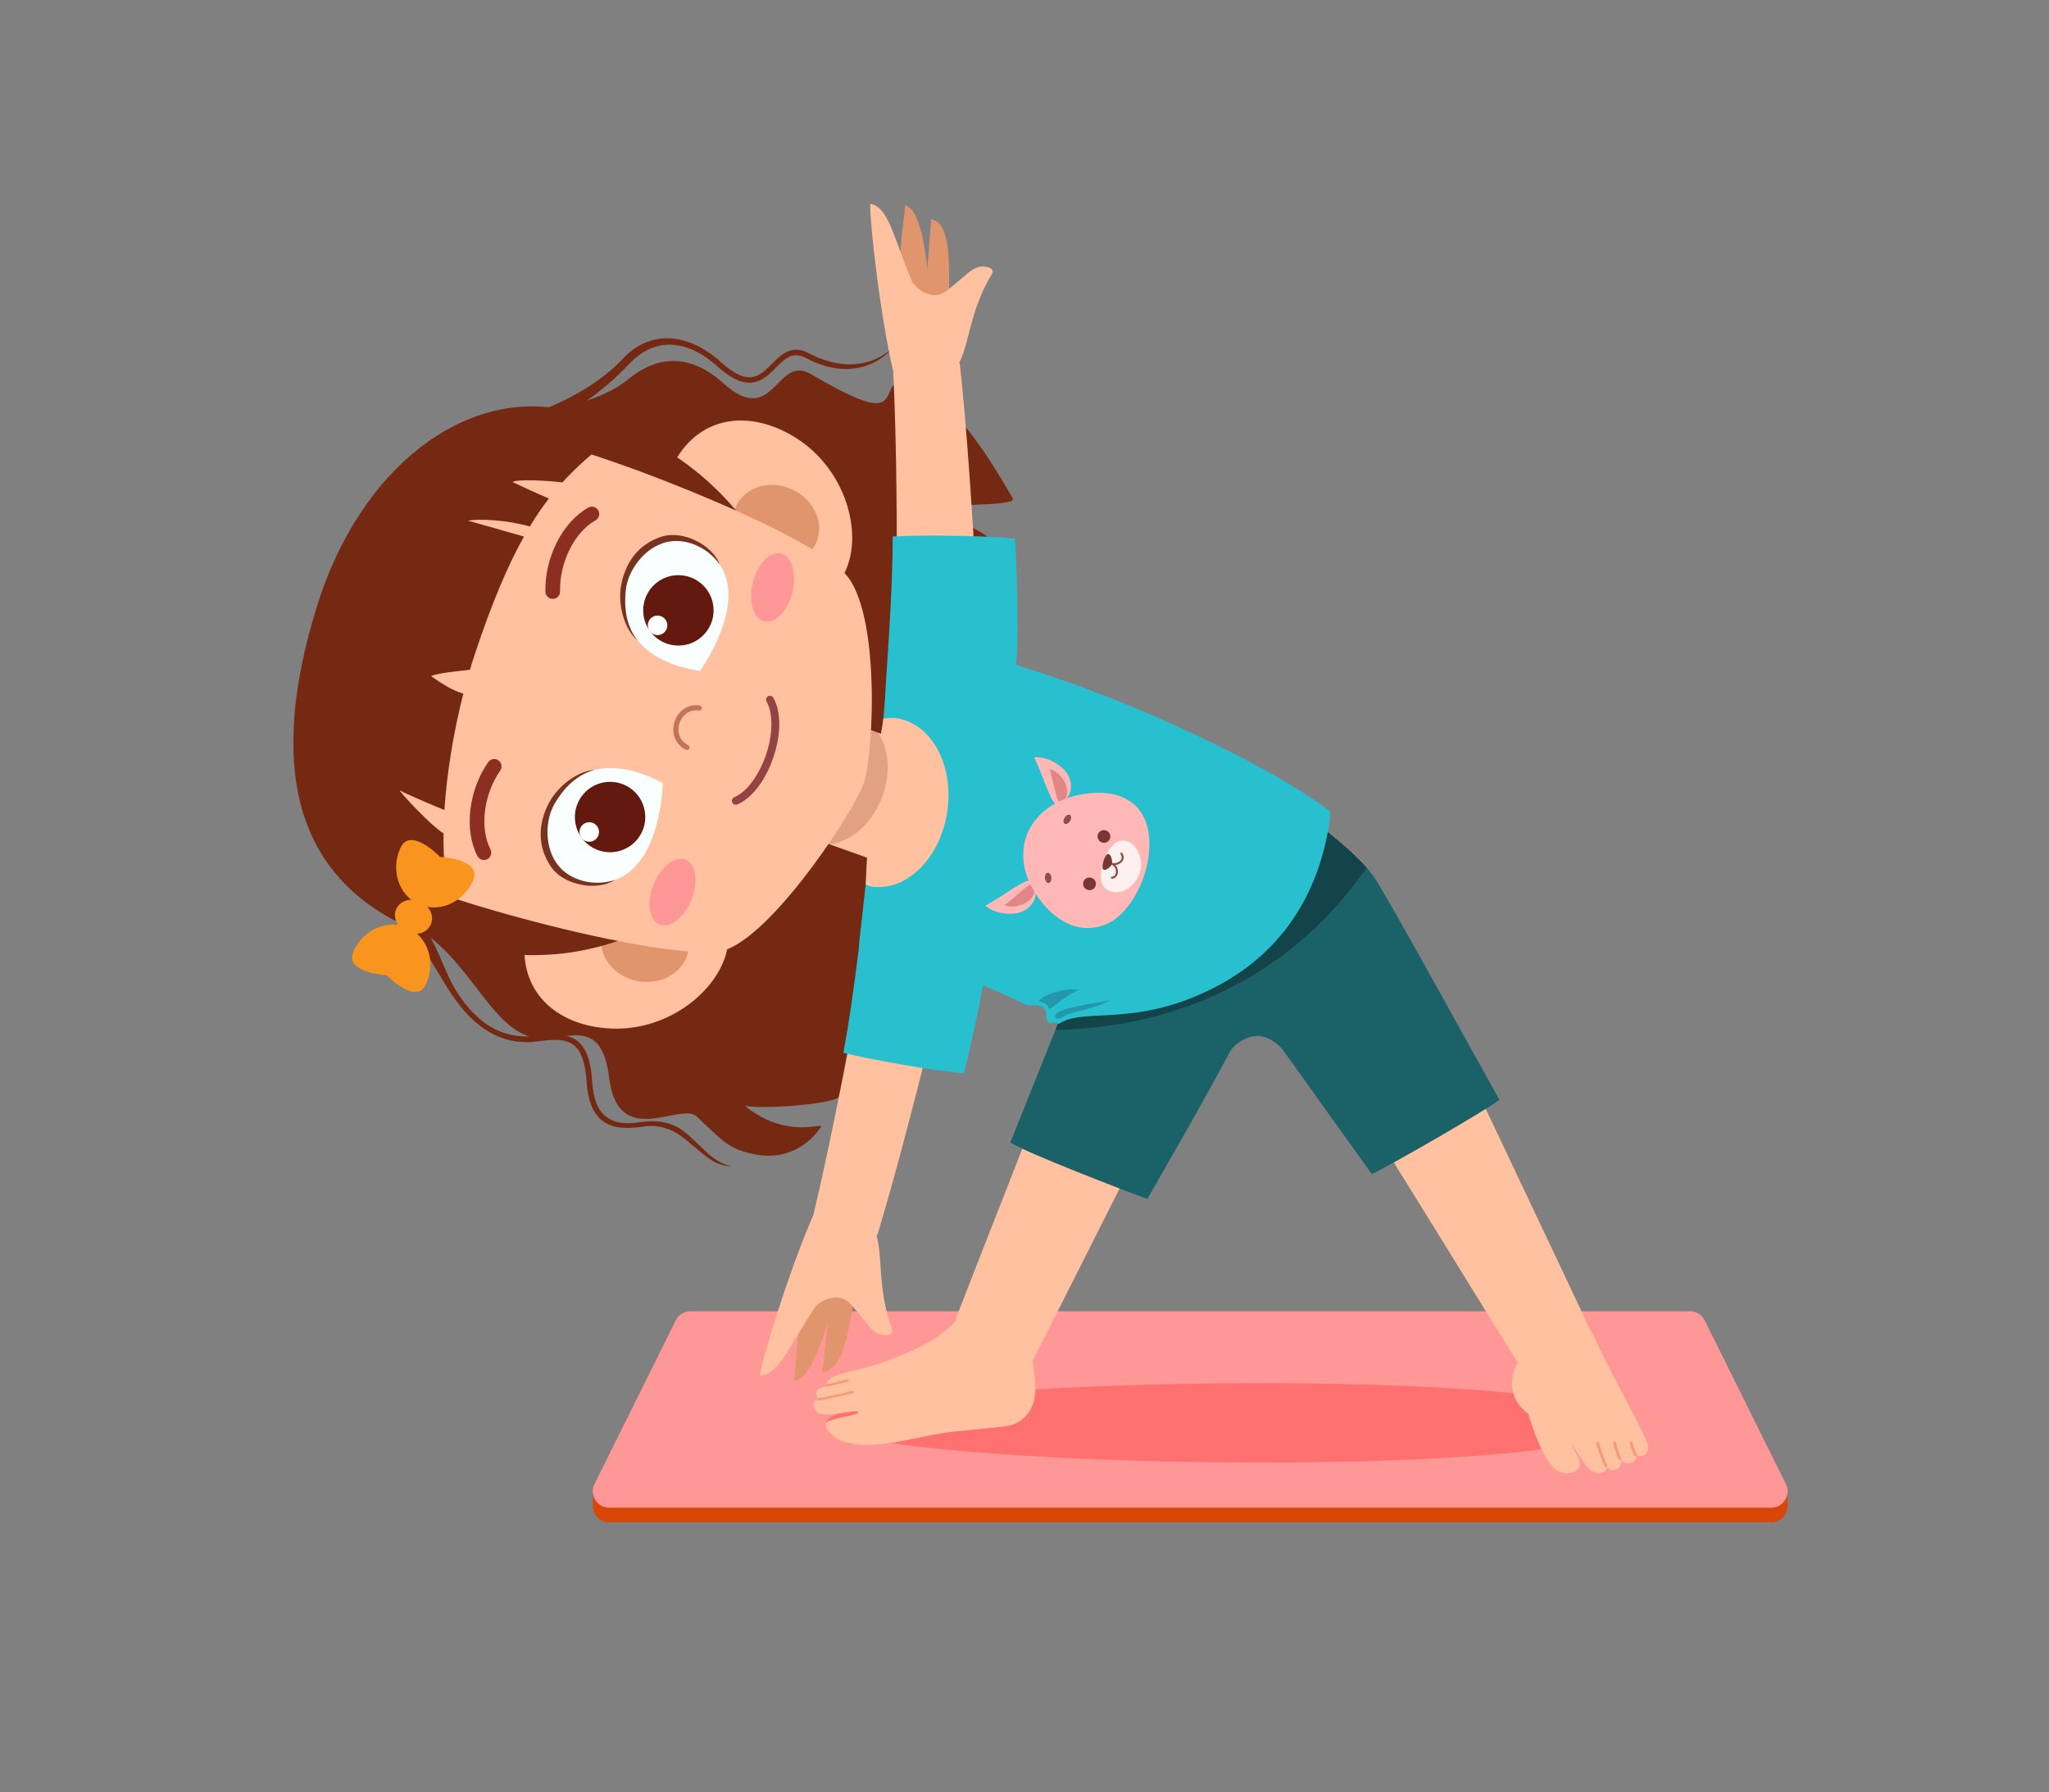 <?xml version="1.0" encoding="UTF-8"?> <svg xmlns="http://www.w3.org/2000/svg" width="239" height="209" viewBox="0 0 239 209" fill="none"><rect x="0" y="0" width="239" height="209" fill="#808080" stroke="none"/> <g clip-path="url(#clip0_32:311)"> <path d="M69.156 173.944V175.701C69.197 176.671 69.979 177.53 71.055 177.53H206.604C207.68 177.53 208.463 176.671 208.504 175.701V173.944H69.156Z" fill="#D84707"></path> <path d="M206.605 175.826H71.055C69.639 175.826 68.717 174.338 69.346 173.07L78.823 153.98C79.145 153.33 79.807 152.92 80.532 152.92H197.127C197.852 152.92 198.515 153.33 198.838 153.98L208.313 173.07C208.944 174.338 208.022 175.826 206.605 175.826Z" fill="#FF9797"></path> <path d="M61.717 120.861C58.267 120.993 55.653 119.218 53.43 115.908C52.181 114.046 51.446 111.525 50.231 109.354C55.16 113.262 57.47 119.492 61.717 120.861ZM103.962 40.719C102.977 41.556 99.691 43.977 94.31 41.179C92.318 40.144 91.11 41.356 90.043 42.425C88.588 43.885 87.331 45.146 84.138 42.266C80.146 38.664 75.737 38.507 72.631 41.854C70.225 44.449 66.339 46.764 61.928 48.312C59.562 48.683 57.339 48.876 55.708 48.979C47.032 64.964 45.567 95.891 46.29 105.678L44.562 106.34C48.611 108.188 50.561 112.807 52.661 115.934C55.205 119.724 58.414 122.026 62.745 121.445C64.463 121.216 65.967 121.092 66.967 121.914C67.813 122.61 68.291 124.001 68.425 126.167C68.559 128.311 69.132 129.773 70.178 130.632C71.653 131.846 73.699 131.571 75.502 131.331C76.774 131.162 78.436 131.754 79.21 132.322C82.063 134.415 82.883 135.894 85.316 136.018C82.877 135.443 82.041 133.709 79.685 131.879C78.805 131.196 77.236 130.514 74.88 130.836C73.207 131.063 71.847 131.164 70.59 130.131C69.691 129.392 69.195 128.082 69.073 126.126C68.924 123.738 68.386 122.24 67.378 121.411C66.997 121.099 66.551 120.927 66.079 120.807C68.644 120.48 70.484 121.056 71.052 125.68C71.735 131.242 75.097 130.704 77.867 130.166C79.331 129.882 80.629 129.598 81.28 130.214C84.509 133.271 85.08 134.043 88.145 134.641C91.657 135.328 94.407 133.525 95.821 131.324C95.692 131.276 95.359 131.33 94.862 131.384C93.348 131.549 90.311 131.713 86.887 128.979C89.871 129.394 97.409 128.654 97.819 127.927C104.349 116.334 118.952 80.212 116.788 64.832C116.375 61.893 110.457 60.63 109.088 59.438C108.098 58.575 118.769 59.245 118.114 58.091C109.241 42.474 104.551 43.917 103.963 45.293C103.145 47.208 102.921 48.518 94.571 43.623C92.787 42.577 91.748 43.701 90.632 44.825C89.216 46.252 87.677 47.679 84.332 44.663C80.748 41.43 76.924 41.214 73.281 44.231C72.003 45.289 70.301 46.09 68.45 46.734C70.321 45.389 71.985 43.951 73.316 42.516C76.196 39.41 79.948 39.36 83.702 42.747C87.356 46.041 89.1 44.291 90.502 42.885C91.587 41.798 92.449 40.926 94.011 41.754C99.996 44.927 103.584 41.269 103.962 40.719Z" fill="#752912"></path> <path d="M147.137 170.565C121.262 170.565 96.383 168.491 96.383 165.934C96.383 163.375 121.262 161.303 147.137 161.303C173.011 161.303 190.082 163.376 190.082 165.935C190.082 168.492 173.011 170.565 147.137 170.565Z" fill="#FF7070"></path> <path d="M177.718 160.036C177.878 160.297 185.921 156.052 185.768 155.712C184.439 152.762 166.046 114.035 165.244 112.34L154.498 122.607C156.266 125.302 176.552 158.151 177.718 160.036Z" fill="#FFC19F"></path> <path d="M119.861 159.884C119.723 160.158 110.603 156.183 110.725 155.831C111.793 152.777 127.501 113.044 128.153 111.286L139.749 120.584C138.221 123.422 120.859 157.904 119.861 159.884Z" fill="#FFC19F"></path> <path d="M174.887 128.253C172.12 123.304 162.152 105.174 160.416 102.496C157.514 98.019 145.508 90.204 143.824 89.414C141.916 91.204 130.022 107.307 125.783 113.531C123.201 119.826 120.345 126.997 117.849 133.242C119.56 134.379 131.373 138.946 133.835 139.821C135.5 136.849 140.075 129.043 143.411 122.746C143.972 121.69 145.45 120.811 146.674 120.811C147.829 120.811 149.111 121.686 149.774 122.618C153.301 127.577 158.334 134.582 160.028 136.931C162.371 135.776 173.295 129.523 174.887 128.253Z" fill="#1B6168"></path> <path d="M159.412 101.198C158.277 99.908 156.653 98.459 154.876 97.028C154.877 97.019 154.879 97.008 154.881 96.998C156.665 98.434 158.289 99.892 159.415 101.193C159.414 101.195 159.413 101.196 159.412 101.198Z" fill="#B2B2B2"></path> <path d="M123.109 120.114C123.211 119.863 123.312 119.612 123.413 119.362C123.434 119.38 123.454 119.401 123.473 119.424C126.443 117.359 132.551 120.015 142.075 114.938C149.822 110.807 153.564 104.077 154.876 97.028C156.653 98.458 158.277 99.908 159.412 101.197C149.633 115.202 135.481 119.887 123.109 120.114Z" fill="#134449"></path> <path d="M95.904 159.992C96.244 157.716 96.377 154.262 97.547 147.82C97.681 147.083 100.86 146.381 100.619 147.101C99.217 151.287 99.172 159.909 95.904 159.992Z" fill="#E0956C"></path> <path d="M92.625 160.998C92.964 158.723 92.684 153.114 95.45 147.448C95.791 146.749 98.902 146.413 98.66 147.134C97.259 151.319 95.316 160.869 92.625 160.998Z" fill="#E0956C"></path> <path d="M88.613 160.414C88.952 158.139 92.726 146.025 95.491 140.359C95.832 139.66 101.038 141.457 101.372 142.651C103.472 144.704 101.903 149.271 104.058 154.95C104.43 155.93 102.813 155.755 102.388 155.514C101.294 154.896 101.276 154.396 99.218 152.076C97.964 150.662 95.98 151.458 95.116 152.378C92.069 156.878 90.819 160.483 88.613 160.414Z" fill="#FFC19F"></path> <path d="M102.336 144.019C102.064 144.919 94.688 142.475 94.905 141.558C98.138 127.837 101.188 110.443 101.568 106.81L111.341 109.663C109.328 117.538 105.927 132.133 102.336 144.019Z" fill="#FFC19F"></path> <path d="M98.369 122.779C101.662 123.588 108.975 124.904 112.443 125.168C114.228 117.887 115.412 111.248 115.232 110.73C113.378 105.334 101.756 103.739 101.081 103.443C100.492 107.396 99.738 115.475 98.369 122.779Z" fill="#28BFCE"></path> <path d="M108.596 25.538C108.509 27.837 108 31.257 107.956 37.805C107.952 38.553 110.946 39.832 110.842 39.079C110.24 34.707 111.793 26.225 108.596 25.538Z" fill="#E0956C"></path> <path d="M105.56 23.943C105.473 26.241 104.159 31.701 105.826 37.782C106.032 38.533 109.027 39.438 108.923 38.686C108.321 34.313 108.181 24.568 105.56 23.943Z" fill="#E0956C"></path> <path d="M101.509 23.774C101.422 26.073 102.886 38.677 104.554 44.756C104.76 45.506 110.208 44.705 110.758 43.593C113.201 41.965 112.506 37.187 115.675 32.005C116.223 31.11 114.601 30.983 114.139 31.141C112.949 31.546 112.838 32.033 110.387 33.932C108.892 35.089 107.09 33.94 106.412 32.876C104.251 27.889 103.69 24.114 101.509 23.774Z" fill="#FFC19F"></path> <path d="M111.958 42.426C111.858 41.492 104.158 42.527 104.2 43.469C104.837 57.551 104.612 75.21 104.312 78.85L114.445 77.855C113.925 69.744 113.285 54.773 111.958 42.426Z" fill="#FFC19F"></path> <path d="M104.126 62.564C107.512 62.379 114.942 62.44 118.399 62.823C118.804 70.308 118.737 77.051 118.466 77.528C115.644 82.487 103.928 81.902 103.209 82.068C103.363 78.074 104.118 69.996 104.126 62.564Z" fill="#28BFCE"></path> <path d="M123.473 119.423C126.443 117.359 132.551 120.015 142.075 114.938C150.671 110.354 154.336 102.571 155.222 94.7C147.031 88.169 118.679 75.07 103.781 74.809C103.24 83.66 101.11 101.748 100.193 110.184C107.863 112.082 113.676 114.258 119.421 117.071C120.469 117.583 122.001 116.549 122.057 118.661C122.074 119.324 122.41 119.291 122.772 119.256C123.027 119.231 123.293 119.207 123.473 119.423Z" fill="#28BFCE"></path> <path d="M120.628 88.333C121.853 88.151 123.523 89.04 124.233 89.893C125.438 91.341 125.015 93.279 123.364 93.807C122.624 94.044 121.63 90.255 120.628 88.333Z" fill="#FFB8B6"></path> <path d="M122.419 89.708C123.036 89.753 123.847 90.543 124.178 91.181C124.742 92.267 124.48 93.452 123.64 93.572C123.266 93.627 122.869 91.071 122.419 89.708Z" fill="#E08686"></path> <path d="M114.939 105.612C115.827 106.478 117.702 106.734 118.775 106.457C120.597 105.987 121.385 104.167 120.353 102.772C119.89 102.147 116.874 104.639 114.939 105.612Z" fill="#FFB8B6"></path> <path d="M117.194 105.546C117.721 105.871 118.84 105.705 119.483 105.381C120.573 104.83 121.052 103.715 120.441 103.126C120.167 102.862 118.355 104.704 117.194 105.546Z" fill="#E08686"></path> <path d="M129.174 107.709C132.372 106.251 134.904 100.472 133.816 96.383C132.949 93.124 129.833 91.823 125.679 92.735C121.926 93.561 118.705 96.52 119.467 100.986C120.047 104.38 124.244 109.959 129.174 107.709Z" fill="#FFB8B6"></path> <path d="M127.03 103.808C127.442 103.839 127.798 103.535 127.826 103.128C127.855 102.721 127.544 102.365 127.132 102.334C126.72 102.303 126.364 102.607 126.336 103.014C126.307 103.421 126.619 103.776 127.03 103.808Z" fill="#773733"></path> <path d="M128.718 98.284C129.129 98.315 129.485 98.011 129.513 97.604C129.542 97.197 129.231 96.842 128.819 96.811C128.407 96.779 128.051 97.083 128.024 97.49C127.995 97.897 128.306 98.252 128.718 98.284Z" fill="#773733"></path> <path d="M122.317 102.976C122.522 102.958 122.663 102.676 122.631 102.347C122.599 102.017 122.406 101.765 122.201 101.783C121.995 101.801 121.854 102.082 121.886 102.411C121.919 102.741 122.112 102.994 122.317 102.976Z" fill="#8E4D4C"></path> <path d="M124.187 96.064C124.365 96.169 124.647 96.025 124.818 95.743C124.987 95.46 124.982 95.145 124.803 95.039C124.626 94.933 124.343 95.077 124.173 95.36C124.003 95.643 124.009 95.958 124.187 96.064Z" fill="#8E4D4C"></path> <path d="M129.267 103.85C130.547 104.46 132.345 103.656 132.972 101.705C133.5 100.063 132.363 97.811 130.749 98.037C128.973 98.285 127.343 102.934 129.267 103.85Z" fill="#FFF0F0"></path> <path d="M130.298 102.089C130.351 101.988 130.387 101.872 130.399 101.744C130.428 101.456 130.334 101.126 130.11 100.885C130.397 100.847 130.688 100.708 130.873 100.495C131.128 100.2 131.135 99.832 130.89 99.482C130.853 99.429 130.781 99.415 130.727 99.451C130.675 99.487 130.661 99.559 130.698 99.612C130.93 99.945 130.824 100.194 130.695 100.343C130.477 100.595 130.061 100.722 129.767 100.642C129.732 100.627 129.695 100.613 129.658 100.601C129.599 100.583 129.538 100.611 129.514 100.669C129.492 100.725 129.518 100.789 129.572 100.816C129.608 100.833 129.646 100.848 129.686 100.859C130.059 101.027 130.197 101.411 130.166 101.719C130.141 101.956 130.001 102.221 129.677 102.249C129.613 102.255 129.567 102.312 129.572 102.376C129.579 102.439 129.636 102.486 129.701 102.481C129.965 102.457 130.177 102.312 130.298 102.089Z" fill="#8E4D4C"></path> <path d="M128.72 101.423C129.103 101.562 129.675 100.943 129.712 100.738C129.756 100.489 129.672 99.729 129.289 99.59C128.906 99.451 128.337 101.284 128.72 101.423Z" fill="#773733"></path> <path d="M104.608 83.766C104.083 83.687 103.565 83.721 103.051 83.795C102.112 89.178 101.136 97.307 100.985 103.162C101.209 103.23 101.411 103.35 101.647 103.385C105.71 103.998 109.668 100.104 110.486 94.686C111.304 89.268 108.672 84.38 104.608 83.766Z" fill="#FFC19F"></path> <path d="M95.049 82.823L105.974 86.715C108.323 87.552 109.165 91.215 107.853 94.899C106.541 98.582 103.572 100.889 101.223 100.052L90.298 96.161L95.049 82.823Z" fill="#FFC19F"></path> <path d="M96.19 98.517C95.623 98.517 95.061 98.416 94.523 98.203C94.349 98.135 94.215 98.007 94.055 97.915C94.088 97.79 94.121 97.663 94.155 97.535L96.803 98.478C96.599 98.504 96.394 98.517 96.19 98.517ZM102.418 85.448L98.759 84.145C98.86 83.899 98.959 83.661 99.057 83.429C99.464 83.464 99.867 83.528 100.256 83.681C101.147 84.033 101.875 84.65 102.418 85.448Z" fill="#712610"></path> <path d="M96.803 98.478L94.155 97.534C95.256 93.378 97.184 87.976 98.759 84.144L102.418 85.447C103.708 87.345 103.951 90.269 102.836 93.092C101.638 96.127 99.215 98.176 96.803 98.478Z" fill="#E1A182"></path> <path d="M92.865 51.083C98.681 54.758 100.693 62.197 98.592 66.635C96.492 71.073 91.003 70.301 85.153 67.533C79.304 64.763 76.25 58.914 78.366 54.482C81.258 48.426 87.399 47.628 92.865 51.083Z" fill="#FFC19F"></path> <path d="M92.457 57.098C95.022 58.312 96.233 61.13 95.162 63.392C94.091 65.653 91.144 66.504 88.58 65.288C86.015 64.074 84.804 61.257 85.874 58.995C86.945 56.733 89.892 55.884 92.457 57.098Z" fill="#E0956C"></path> <path d="M71.29 119.95C78.162 120.25 84.06 115.289 84.867 110.446C85.674 105.602 80.726 103.105 74.342 102.04C67.958 100.977 62.113 104.039 61.321 108.886C60.241 115.51 64.83 119.668 71.29 119.95Z" fill="#FFC19F"></path> <path d="M74.493 114.435C77.293 114.902 79.895 113.279 80.307 110.811C80.717 108.343 78.781 105.963 75.983 105.497C73.184 105.03 70.581 106.654 70.17 109.122C69.758 111.59 71.695 113.97 74.493 114.435Z" fill="#E0956C"></path> <path d="M47.916 108.257C67.89 117.06 86.337 106.277 91.795 88.855C97.253 71.433 86.668 52.36 65.958 47.81C54.458 45.285 41.998 54.267 36.892 70.945C31.546 88.401 33.712 101.997 47.916 108.257Z" fill="#752912"></path> <path d="M45.364 101.606C48.364 104.277 79.498 112.884 84.907 110.669C90.645 108.321 99.811 94.35 100.821 91.126C101.902 87.673 102.7 71.425 98.608 66.935C93.766 61.625 66.842 51.503 63.234 51.582C51.048 51.857 47.674 61.326 43.746 73.864C40.071 85.593 37.583 94.676 45.364 101.606Z" fill="#FFC19F"></path> <path d="M90.228 88.259L90.201 88.334C89.284 91.028 87.716 93.076 86.002 93.814C85.771 93.913 85.503 93.807 85.404 93.577C85.302 93.348 85.41 93.08 85.641 92.978C87.101 92.349 88.517 90.459 89.339 88.043L89.365 87.972C90.169 85.563 90.19 83.21 89.413 81.818C89.295 81.594 89.374 81.319 89.59 81.198C89.809 81.077 90.085 81.156 90.209 81.375C91.117 83.008 91.124 85.577 90.228 88.259Z" fill="#934341"></path> <path d="M76.931 107.81C78.148 108.3 79.814 107.005 80.652 104.919C81.49 102.834 81.184 100.746 79.968 100.257C78.751 99.767 77.085 101.063 76.246 103.148C75.408 105.234 75.714 107.321 76.931 107.81Z" fill="#FF9797"></path> <path d="M89.148 72.463C90.421 72.778 91.891 71.264 92.43 69.081C92.969 66.9 92.374 64.874 91.101 64.56C89.828 64.245 88.359 65.76 87.82 67.942C87.28 70.124 87.875 72.149 89.148 72.463Z" fill="#FF9797"></path> <path d="M80.417 87.257C80.461 87.118 80.399 86.966 80.266 86.898C79.318 86.419 78.919 85.427 79.25 84.369C79.584 83.305 80.496 82.703 81.521 82.869C81.685 82.896 81.841 82.784 81.867 82.62C81.894 82.456 81.782 82.301 81.617 82.274C80.305 82.061 79.095 82.848 78.675 84.188C78.257 85.522 78.787 86.827 79.993 87.436C80.142 87.511 80.323 87.452 80.399 87.304L80.417 87.257Z" fill="#C4735B"></path> <path d="M57.274 99.652C57.325 99.455 57.306 99.24 57.205 99.047C55.929 96.572 56.417 92.625 58.347 89.86C58.617 89.477 58.523 88.944 58.135 88.67C57.749 88.4 57.217 88.495 56.946 88.882C54.645 92.182 54.116 96.787 55.689 99.831C55.905 100.25 56.42 100.414 56.839 100.197C57.064 100.082 57.215 99.879 57.274 99.652Z" fill="#8C2F22"></path> <path d="M69.848 60.218C69.925 59.996 69.911 59.744 69.787 59.524C69.558 59.111 69.038 58.964 68.626 59.192C65.632 60.861 63.528 64.989 63.62 69.01C63.631 69.482 64.023 69.855 64.494 69.844C64.967 69.832 65.34 69.441 65.327 68.97C65.246 65.6 67.021 62.037 69.456 60.684C69.647 60.578 69.782 60.41 69.848 60.218Z" fill="#8C2F22"></path> <path d="M52.704 53.63C48.807 57.389 44.79 65.463 42.262 73.052C39.513 81.303 37.831 90.185 39.27 95.678C40.221 99.312 53.57 107.649 52.854 105.814C52.036 103.714 51.689 100.683 51.734 97.186C50.26 96.274 46.992 92.768 46.605 92.164C47.398 92.601 50.292 93.83 51.839 94.47C52.114 90.175 52.89 85.409 54.047 80.886C52.328 80.434 50.403 78.89 50.289 78.849C50.961 78.499 53.663 78.23 54.813 78.112C55.014 77.44 55.223 76.778 55.44 76.127C57.427 70.16 59.271 65.869 61.118 62.57C55.833 61.084 54.194 60.584 54.538 60.733C55.854 60.45 59.311 60.663 61.799 61.399C62.535 60.179 63.275 59.104 64.027 58.133C62.544 57.531 60.199 56.398 59.798 56.217C60.231 55.842 63.877 56.045 65.599 56.26C67.023 54.694 68.512 53.374 70.125 52.04C71.886 50.583 55.845 50.599 52.704 53.63Z" fill="#752912"></path> <path d="M81.642 78.235C81.642 78.235 87.305 70.497 83.847 65.671C79.632 59.79 73.183 64.479 72.706 68.759C72.264 72.718 74.345 77.144 81.642 78.235Z" fill="#F9FEFF"></path> <path d="M76.969 62.647C74.414 63.578 73.057 65.522 72.508 67.943C71.947 70.415 72.834 73.406 74.356 74.677C72.814 72.731 72.834 70.27 72.999 68.791C73.26 66.432 75.212 63.879 77.634 63.246C79.788 62.684 82.408 63.668 83.955 65.826C83.151 63.62 79.633 61.678 76.969 62.647Z" fill="#773220"></path> <path d="M76.479 74.317C78.211 75.781 80.802 75.562 82.265 73.83C83.728 72.099 83.51 69.509 81.778 68.045C80.046 66.582 77.456 66.799 75.993 68.531C74.529 70.264 74.747 72.854 76.479 74.317Z" fill="#63190D"></path> <path d="M75.965 73.795C76.446 74.201 77.165 74.141 77.571 73.66C77.977 73.18 77.916 72.461 77.436 72.055C76.955 71.649 76.237 71.709 75.83 72.19C75.424 72.67 75.485 73.389 75.965 73.795Z" fill="#FEFFFE"></path> <path d="M77.304 91.332C77.304 91.332 77.174 100.92 71.508 102.695C64.603 104.858 62.272 97.233 64.465 93.527C66.493 90.098 70.818 87.814 77.304 91.332Z" fill="#F9FEFF"></path> <path d="M64.195 100.974C62.712 98.694 62.799 96.323 63.816 94.061C64.855 91.748 67.363 89.891 69.343 89.793C66.94 90.419 65.477 92.396 64.719 93.678C63.508 95.719 63.532 98.933 65.085 100.896C66.468 102.641 69.154 103.43 71.688 102.636C69.718 103.916 65.74 103.351 64.195 100.974Z" fill="#773220"></path> <path d="M68.511 98.418C70.243 99.882 72.833 99.664 74.296 97.932C75.76 96.2 75.542 93.609 73.81 92.146C72.078 90.683 69.488 90.901 68.024 92.633C66.561 94.365 66.779 96.956 68.511 98.418Z" fill="#63190D"></path> <path d="M67.997 97.896C68.478 98.302 69.196 98.242 69.602 97.761C70.008 97.281 69.948 96.563 69.467 96.156C68.987 95.75 68.268 95.811 67.862 96.291C67.456 96.771 67.517 97.49 67.997 97.896Z" fill="#FEFFFE"></path> <path d="M45.08 113.705C45.08 113.705 48.537 117.322 49.7 114.759C50.863 112.195 49.914 109.258 47.579 108.198C45.244 107.139 42.408 108.358 41.244 110.922C40.081 113.486 45.08 113.705 45.08 113.705Z" fill="#F9951E"></path> <path d="M51.328 99.938C51.328 99.938 56.326 100.157 55.163 102.721C54 105.285 51.164 106.504 48.829 105.445C46.494 104.385 45.544 101.448 46.708 98.884C47.871 96.32 51.328 99.938 51.328 99.938Z" fill="#F9951E"></path> <path d="M49.034 105.149C50.143 105.653 50.684 106.852 50.24 107.829C49.798 108.805 48.539 109.188 47.429 108.685C46.32 108.181 45.78 106.982 46.223 106.005C46.666 105.029 47.924 104.646 49.034 105.149Z" fill="#F9951E"></path> <path d="M111.465 154.07C112.484 154.411 118.714 155.588 120.281 155.784C120.329 159.676 121.043 160.993 120.67 163.07C120.344 164.893 118.919 166.155 117.274 166.34C115.592 166.531 113.711 166.688 111.112 166.972C106.78 167.446 101.545 169.505 97.876 167.92C97.372 167.703 95.92 166.561 96.383 165.933C96.806 165.359 100.276 165.098 100.095 164.645C99.971 164.333 96.697 165.266 95.546 164.843C94.92 164.612 94.549 163.396 95.423 163.199C95.475 163.188 95.096 162.555 95.217 162.265C95.398 161.825 96.415 161.743 96.407 161.563C96.347 160.148 99.489 160.056 102.319 159.086C106.473 157.663 109.303 156.352 111.465 154.07Z" fill="#FFC19F"></path> <path d="M95.45 163.341C95.898 163.282 98.568 162.747 99.523 162.447C99.6 162.422 99.64 162.344 99.617 162.27C99.591 162.196 99.513 162.149 99.439 162.175C98.515 162.466 95.852 163.002 95.425 163.06C95.346 163.07 95.292 163.141 95.304 163.219C95.313 163.288 95.381 163.34 95.45 163.341Z" fill="#F29D77"></path> <path d="M96.505 161.686C96.939 161.627 97.889 161.405 98.916 161.119C98.989 161.099 99.036 161.022 99.014 160.945C98.995 160.873 98.919 160.827 98.839 160.848C97.826 161.128 96.9 161.346 96.48 161.404C96.4 161.415 96.347 161.486 96.359 161.564C96.367 161.634 96.435 161.685 96.505 161.686Z" fill="#F29D77"></path> <path d="M185.163 161.837C184.869 164.224 182.664 165.915 180.236 165.616C177.811 165.317 176.083 163.14 176.377 160.753C176.672 158.367 178.876 156.676 181.302 156.975C183.729 157.274 185.457 159.451 185.163 161.837Z" fill="#FFC19F"></path> <path d="M177.624 162.586C179.064 168.183 180.307 170.182 181.219 171.162C182.04 172.044 183.786 172.062 184.22 171.036C184.541 170.273 183.52 169.27 183.338 168.349C183.713 168.995 184.443 170.301 185.284 171.216C185.83 171.813 187.028 172.261 187.489 171.092C187.828 171.798 189.32 171.44 189.101 170.181C189.295 170.792 190.75 171.025 190.926 169.716C191.927 170.188 192.467 169.16 192.176 168.297C191.694 166.868 187.163 158.87 185.808 155.549C185.245 154.165 176.867 159.638 177.624 162.586Z" fill="#FFC19F"></path> <path d="M187.178 171.027C186.958 170.549 186.485 169.468 186.186 168.341C186.163 168.251 186.215 168.162 186.303 168.138C186.391 168.118 186.487 168.167 186.506 168.255C186.794 169.344 187.261 170.42 187.47 170.876C187.51 170.961 187.474 171.058 187.389 171.095C187.315 171.13 187.222 171.094 187.178 171.027Z" fill="#F29D77"></path> <path d="M188.787 170.196C188.587 169.726 188.488 169.502 188.163 168.305C188.139 168.218 188.188 168.127 188.278 168.104C188.363 168.079 188.453 168.127 188.48 168.22C188.803 169.4 188.891 169.598 189.083 170.053C189.12 170.139 189.079 170.235 188.995 170.27C188.92 170.302 188.828 170.264 188.787 170.196Z" fill="#F29D77"></path> <path d="M190.631 169.751C190.428 169.283 190.437 169.494 190.101 168.3C190.077 168.214 190.125 168.121 190.215 168.097C190.301 168.072 190.389 168.12 190.417 168.212C190.752 169.39 190.731 169.152 190.927 169.605C190.964 169.691 190.926 169.787 190.841 169.822C190.766 169.855 190.675 169.819 190.631 169.751Z" fill="#F29D77"></path> <path d="M123.387 118.801C122.973 118.801 122.92 118.323 123.562 117.988C124.722 117.383 126.782 117.225 129.497 116.591C127.872 117.72 125.129 117.825 123.933 118.604C123.716 118.744 123.53 118.801 123.387 118.801Z" fill="#2398AC"></path> <path d="M122.394 117.615C122.316 117.615 122.266 117.569 122.246 117.464C122.112 116.774 121.064 116.916 121.235 116.64C121.453 116.288 123.213 115.397 125.064 115.397C125.334 115.397 125.608 115.416 125.878 115.459C124.257 116.011 122.854 117.615 122.394 117.615Z" fill="#2398AC"></path> </g> <defs> <clipPath id="clip0_32:311"> <rect width="238.573" height="208.824" fill="white" transform="translate(0.427)"></rect> </clipPath> </defs> </svg> 